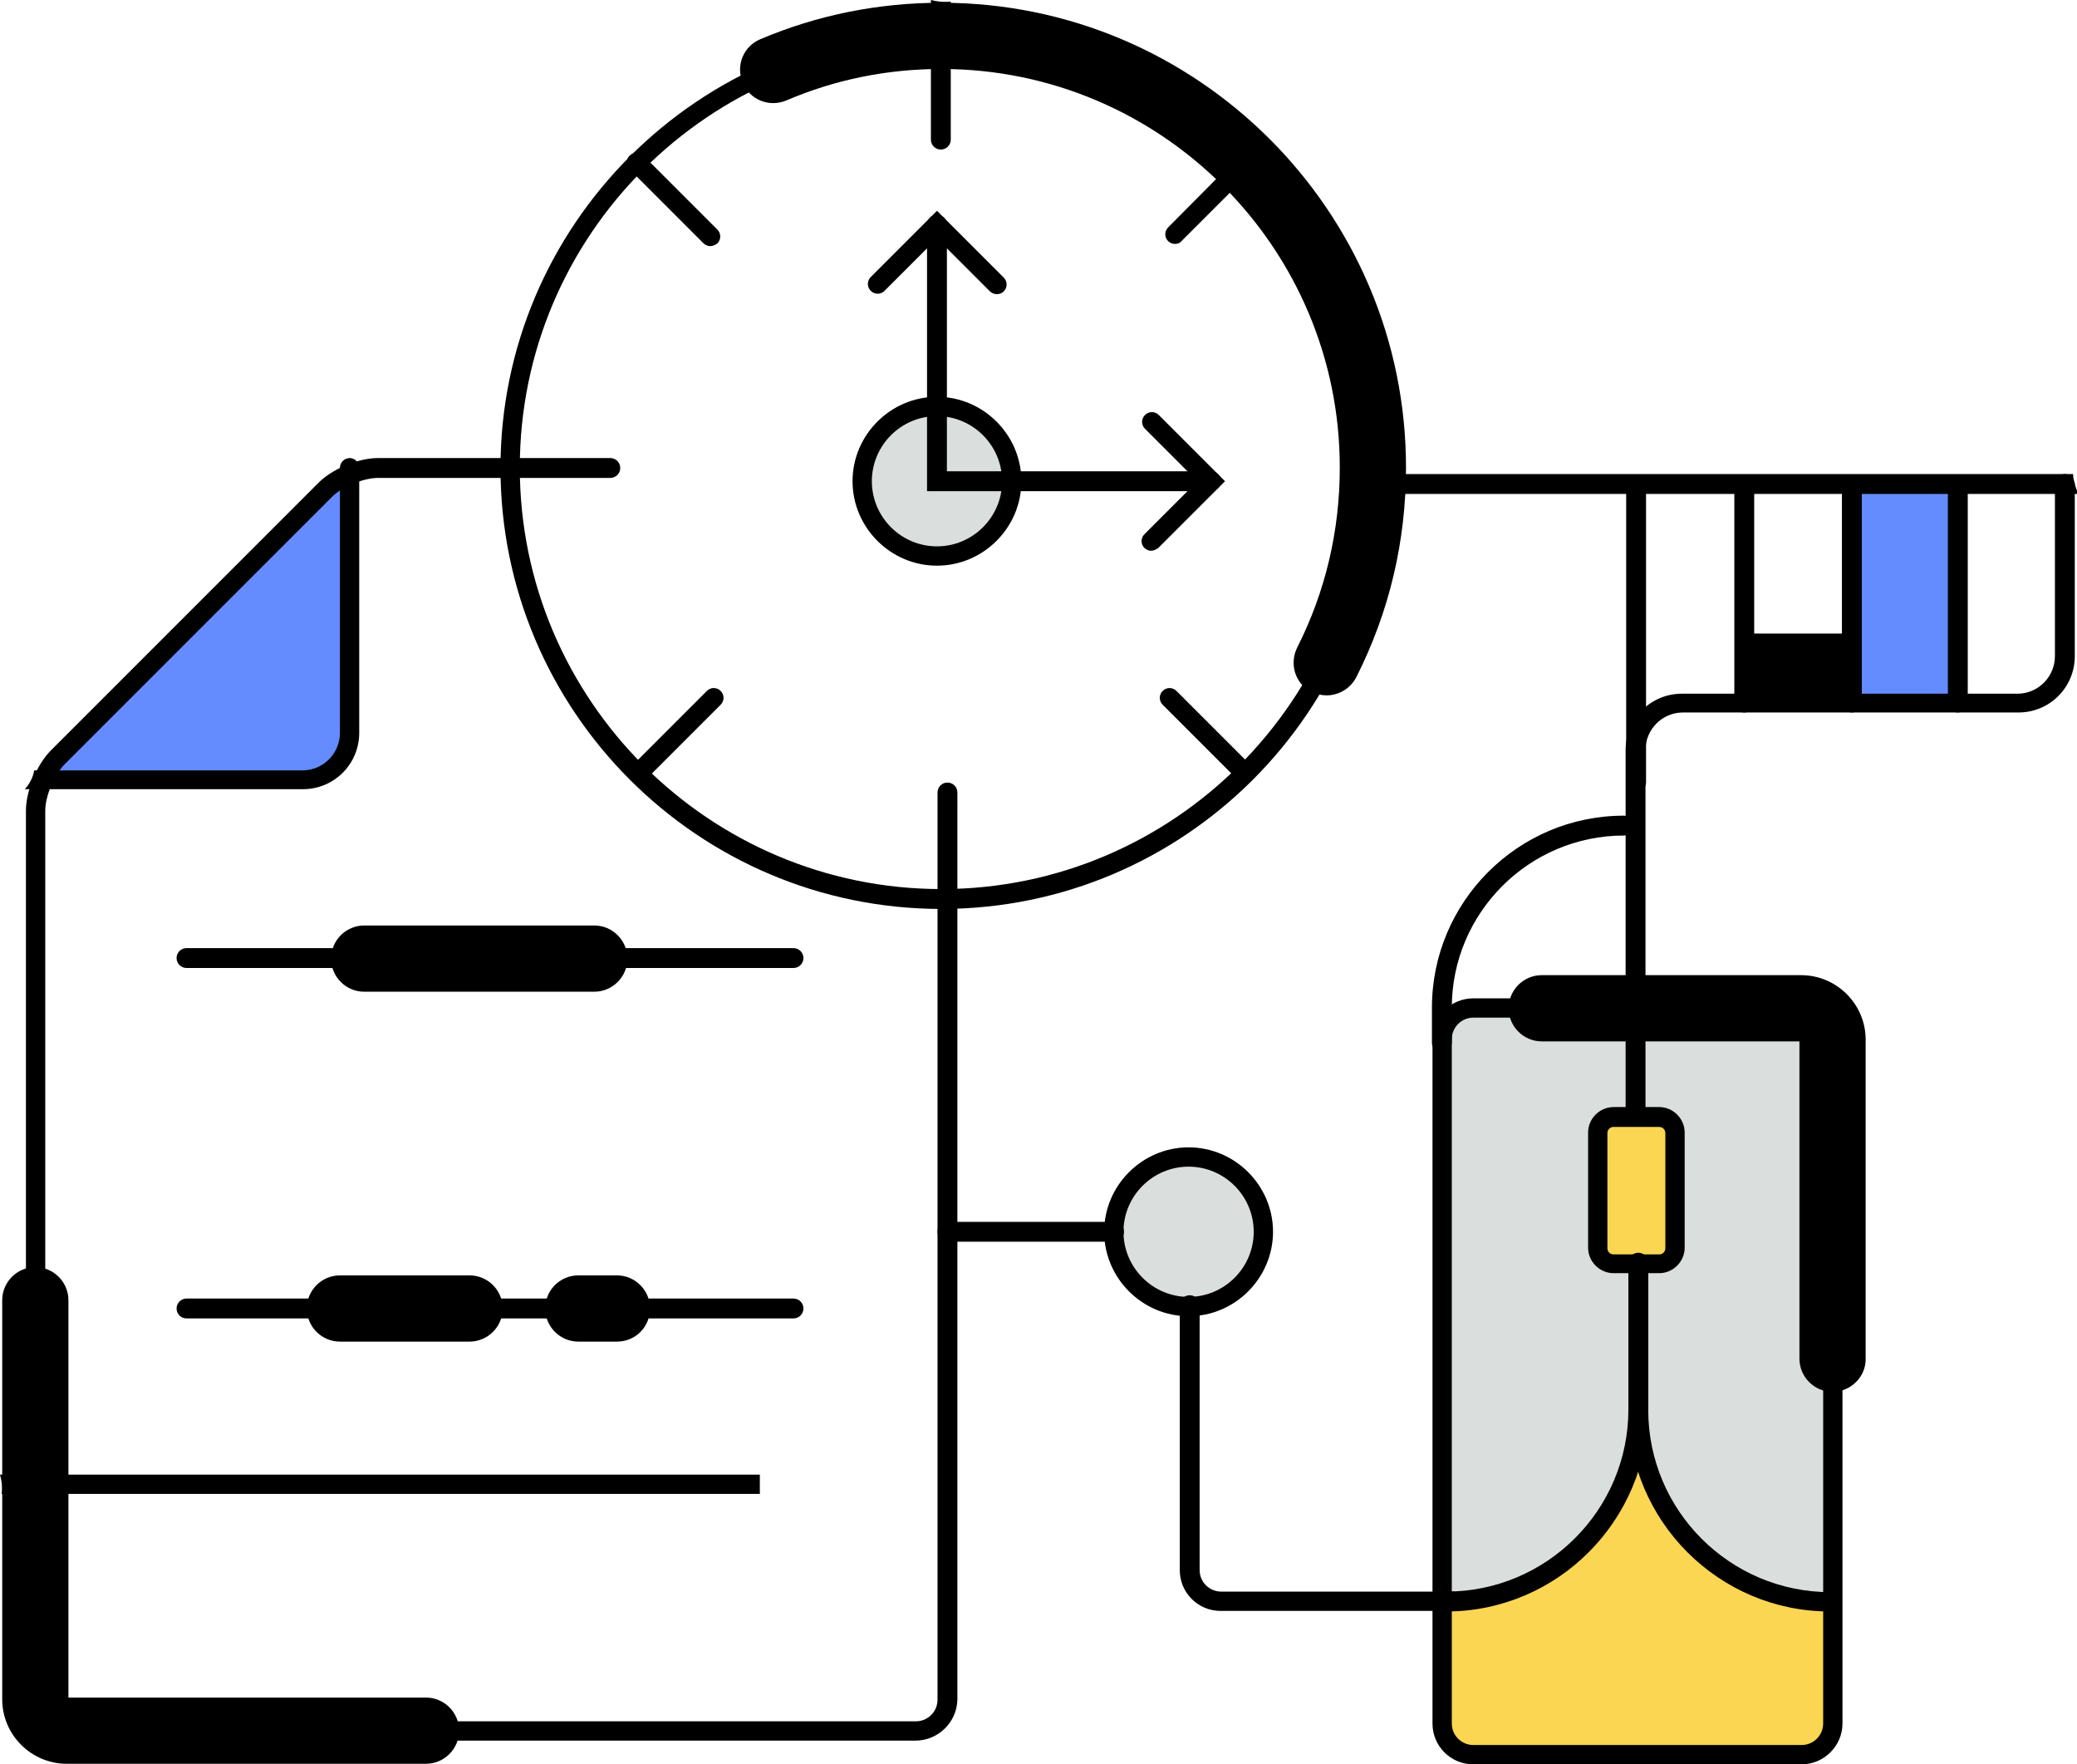 <?xml version="1.0" encoding="utf-8"?>
<!-- Generator: Adobe Illustrator 27.5.0, SVG Export Plug-In . SVG Version: 6.00 Build 0)  -->
<svg version="1.1" id="Layer_2_00000045621211401286219090000002933944528594089138_"
	 xmlns="http://www.w3.org/2000/svg" xmlns:xlink="http://www.w3.org/1999/xlink" x="0px" y="0px" viewBox="0 0 376.4 319.7"
	 style="enable-background:new 0 0 376.4 319.7;" xml:space="preserve">
<style type="text/css">
	.st0{fill:#DADEDC;}
	.st1{fill:#FAD652;}
	.st2{fill:#648CFF;}
</style>
<g id="Dots">
	<path class="st0" d="M228.9,223.2c0,7.4-6,13.5-13.5,13.5s-13.5-6-13.5-13.5s6-13.5,13.5-13.5S228.9,215.8,228.9,223.2z"/>
	<path class="st0" d="M184.1,86.7c0,7.4-6,13.5-13.5,13.5s-13.5-6-13.5-13.5s6-13.5,13.5-13.5S184.1,79.3,184.1,86.7z"/>
	<polyline class="st1" points="299.6,269.1 298,264.4 295.7,264.4 293.2,271.1 289.8,276.4 283.4,282.9 276.7,287 271.9,288.8 
		264.1,290.2 261.3,292.8 261.3,305.7 261.3,314 264.7,316.8 269,317.9 314.2,317.9 325.7,317.9 330,316.3 331.6,312.7 332.1,296 
		331.6,291.1 324,289.4 318.1,287.5 313.7,285.3 307.6,280.7 303.6,276.1 300.9,271.7 299.6,269.1 	"/>
	<path class="st0" d="M295.7,182.6h-27.3l-5.1,1.4l-1.2,2.5c0,0-2.1,4.7-2.1,5.5s1.3,99.1,1.3,99.1l4.7-1l14.7-5.4
		c0,0,10.4-10.2,10.7-10.7c0.3-0.4,6.2-11.3,6.2-11.3l3.4,9.1c0,0,8.1,10,8.7,10.5s9.7,5.5,9.7,5.5l8.1,2.1l4.2,0.1V188.3l-2.5-4.3
		l-3-1.4H295.7L295.7,182.6z"/>
	<rect x="289.6" y="203.5" class="st1" width="14" height="25.3"/>
	<polygon class="st2" points="62.6,91.2 62.5,88.2 58,89.7 20.2,127.4 7.8,139.9 9.3,141.2 22.5,141.2 48.8,141.2 57.7,141.2 
		62.5,136.7 63.4,132 	"/>
	<rect x="335.6" y="88.2" class="st2" width="19.2" height="39.1"/>
</g>
<g id="Artwork">
	<g>
		<path d="M215.4,238.5c-8.4,0-15.3-6.9-15.3-15.3c0-8.4,6.9-15.3,15.3-15.3c8.4,0,15.3,6.9,15.3,15.3S223.8,238.5,215.4,238.5z
			 M215.4,211.4c-6.5,0-11.8,5.3-11.8,11.8s5.3,11.8,11.8,11.8s11.8-5.3,11.8-11.8S221.9,211.4,215.4,211.4z"/>
	</g>
	<g>
		<path d="M169.8,102.5c-8.4,0-15.3-6.9-15.3-15.3s6.9-15.3,15.3-15.3c8.4,0,15.3,6.9,15.3,15.3S178.2,102.5,169.8,102.5z
			 M169.8,75.4c-6.5,0-11.8,5.3-11.8,11.8S163.3,99,169.8,99s11.8-5.3,11.8-11.8C181.6,80.7,176.3,75.4,169.8,75.4z"/>
	</g>
	<g>
		<path d="M143.8,175.4h-110c-1,0-1.8-0.8-1.8-1.8s0.8-1.8,1.8-1.8h110c1,0,1.8,0.8,1.8,1.8S144.8,175.4,143.8,175.4z"/>
	</g>
	<g>
		<path d="M143.8,238.9h-110c-1,0-1.8-0.8-1.8-1.8s0.8-1.8,1.8-1.8h110c1,0,1.8,0.8,1.8,1.8S144.8,238.9,143.8,238.9z"/>
	</g>
	<g>
		<path d="M208.6,99.8c-0.4,0-0.9-0.2-1.2-0.5c-0.7-0.7-0.7-1.8,0-2.5l9.6-9.6l-9.5-9.5c-0.7-0.7-0.7-1.8,0-2.5s1.8-0.7,2.5,0l12,12
			l-12.1,12.1C209.5,99.6,209,99.8,208.6,99.8z"/>
	</g>
	<g>
		<path d="M180.6,53.3c-0.4,0-0.9-0.2-1.2-0.5l-9.6-9.6l-9.5,9.5c-0.7,0.7-1.8,0.7-2.5,0s-0.7-1.8,0-2.5l12-12l12.1,12.1
			c0.7,0.7,0.7,1.8,0,2.5C181.5,53.2,181.1,53.3,180.6,53.3z"/>
	</g>
	<g>
		<path d="M326.5,319.7H267c-4.1,0-7.4-3.3-7.4-7.4v-124c0-4.1,3.3-7.4,7.4-7.4h59.5c4.1,0,7.4,3.3,7.4,7.4v124
			C333.9,316.4,330.5,319.7,326.5,319.7z M267,184.4c-2.2,0-3.9,1.8-3.9,3.9v124c0,2.2,1.8,3.9,3.9,3.9h59.5c2.2,0,3.9-1.8,3.9-3.9
			v-124c0-2.2-1.8-3.9-3.9-3.9H267z"/>
	</g>
	<g>
		<path d="M332.1,252.2c-3.3,0-6-2.7-6-6v-57.5h-46.7c-3.3,0-6-2.7-6-6s2.7-6,6-6h47c6.4,0,11.7,5.2,11.7,11.7v57.9
			C338.1,249.5,335.4,252.2,332.1,252.2z M326.5,188.6L326.5,188.6L326.5,188.6z"/>
	</g>
	<g>
		<path d="M300.7,230.7h-8.3c-2.5,0-4.6-2.1-4.6-4.6v-20.9c0-2.5,2.1-4.6,4.6-4.6h8.3c2.5,0,4.6,2.1,4.6,4.6v20.9
			C305.3,228.6,303.2,230.7,300.7,230.7z M292.4,204.2c-0.6,0-1.1,0.5-1.1,1.1v20.9c0,0.6,0.5,1.1,1.1,1.1h8.3
			c0.6,0,1.1-0.5,1.1-1.1v-20.9c0-0.6-0.5-1.1-1.1-1.1H292.4z"/>
	</g>
	<g>
		<path d="M170.6,164.7c-44.1,0-79.9-35.9-79.9-79.9s35.9-79.9,79.9-79.9s79.9,35.9,79.9,79.9S214.7,164.7,170.6,164.7z M170.6,8.3
			c-42.1,0-76.4,34.3-76.4,76.4s34.3,76.4,76.4,76.4S247,126.8,247,84.7S212.8,8.3,170.6,8.3z"/>
	</g>
	<g>
		<path d="M240.4,126c-0.9,0-1.8-0.2-2.7-0.6c-3-1.5-4.1-5.1-2.6-8.1c5.1-10.1,7.7-21.1,7.7-32.6c0-39.8-32.4-72.2-72.2-72.2
			c-9.8,0-19.2,1.9-28.1,5.7c-3.1,1.3-6.6-0.1-7.9-3.2c-1.3-3.1,0.1-6.6,3.2-7.9c10.4-4.4,21.4-6.6,32.8-6.6
			c46.4,0,84.2,37.8,84.2,84.2c0,13.4-3,26.1-9,38C244.7,124.8,242.6,126,240.4,126z"/>
	</g>
	<g>
		<path d="M128.7,44.6c-0.4,0-0.9-0.2-1.2-0.5l-13.4-13.4c-0.7-0.7-0.7-1.8,0-2.5s1.8-0.7,2.5,0L130,41.6c0.7,0.7,0.7,1.8,0,2.5
			C129.6,44.4,129.2,44.6,128.7,44.6z"/>
	</g>
	<g>
		<path d="M168.7,0v25.3c0,1,0.8,1.8,1.8,1.8s1.8-0.8,1.8-1.8v-25C171,0.4,169.8,0.3,168.7,0z"/>
	</g>
	<g>
		<path d="M165.9,315.4H12.1c-4.1,0-7.4-3.3-7.4-7.4V146.9c0-3.6,2-8.4,4.5-10.9l48.4-48.4C60.1,85,64.9,83,68.5,83h42.1
			c1,0,1.8,0.8,1.8,1.8s-0.8,1.8-1.8,1.8H68.5c-2.6,0-6.6,1.6-8.4,3.5l-48.4,48.4c-1.9,1.9-3.5,5.8-3.5,8.4V308
			c0,2.2,1.8,3.9,3.9,3.9H166c2.2,0,3.9-1.8,3.9-3.9V143.6c0-1,0.8-1.8,1.8-1.8s1.8,0.8,1.8,1.8V308
			C173.4,312.1,170,315.4,165.9,315.4z"/>
	</g>
	<g>
		<path d="M77.2,319.6H12.1c-6.4,0-11.7-5.2-11.7-11.7v-72.3c0-3.3,2.7-6,6-6s6,2.7,6,6v72h64.8c3.3,0,6,2.7,6,6
			S80.5,319.6,77.2,319.6z"/>
	</g>
	<g>
		<path d="M212.9,44.2c-0.4,0-0.9-0.2-1.2-0.5c-0.7-0.7-0.7-1.8,0-2.5L225,27.8c0.7-0.7,1.8-0.7,2.5,0s0.7,1.8,0,2.5l-13.4,13.4
			C213.8,44.1,213.3,44.2,212.9,44.2z"/>
	</g>
	<g>
		<path d="M115.9,141.6c-0.4,0-0.9-0.2-1.2-0.5c-0.7-0.7-0.7-1.8,0-2.5l13.4-13.4c0.7-0.7,1.8-0.7,2.5,0s0.7,1.8,0,2.5l-13.4,13.4
			C116.8,141.4,116.3,141.6,115.9,141.6z"/>
	</g>
	<g>
		<path d="M225.3,141.6c-0.4,0-0.9-0.2-1.2-0.5l-13.4-13.4c-0.7-0.7-0.7-1.8,0-2.5s1.8-0.7,2.5,0l13.4,13.4c0.7,0.7,0.7,1.8,0,2.5
			C226.2,141.4,225.8,141.6,225.3,141.6z"/>
	</g>
	<g>
		<path d="M263.3,291.9h-42.1c-4.1,0-7.4-3.3-7.4-7.4v-48c0-1,0.8-1.8,1.8-1.8s1.8,0.8,1.8,1.8v48c0,2.2,1.8,3.9,3.9,3.9h42.1
			c1,0,1.8,0.8,1.8,1.8S264.2,291.9,263.3,291.9z"/>
	</g>
	<g>
		<path d="M219.4,89H168V40.7c0-1,0.8-1.8,1.8-1.8s1.8,0.8,1.8,1.8v44.7h47.9c1,0,1.8,0.8,1.8,1.8S220.4,89,219.4,89z"/>
	</g>
	<g>
		<path d="M375.8,86.9c-0.3-0.6-0.9-1-1.6-1c-1,0-1.8,0.8-1.8,1.8v31.2c0,3.7-3,6.8-6.8,6.8h-60.8c-5.7,0-10.2,4.6-10.2,10.2v65
			c0,1,0.8,1.8,1.8,1.8s1.8-0.8,1.8-1.8v-65c0-3.7,3-6.8,6.8-6.8h60.8c5.7,0,10.2-4.6,10.2-10.2V87.6c0,0,0,0,0-0.1
			C375.9,87.4,375.8,87.1,375.8,86.9z"/>
	</g>
	<g>
		<path d="M376.4,88.9c-0.4-1-0.7-2-0.7-3H250.9c-1,0-1.8,0.8-1.8,1.8s0.8,1.8,1.8,1.8h125.5C376.4,89.2,376.4,89.1,376.4,88.9z"/>
	</g>
	<g>
		<path d="M331.6,292c-20.1,0-36.5-16.4-36.5-36.5v-24.9c0-1,0.8-1.8,1.8-1.8s1.8,0.8,1.8,1.8v24.9c0,18.2,14.8,33,33,33
			c1,0,1.8,0.8,1.8,1.8S332.6,292,331.6,292z"/>
	</g>
	<g>
		<path d="M262.1,292c-1,0-1.8-0.8-1.8-1.8s0.8-1.8,1.8-1.8c18.2,0,33-14.8,33-33v-26.6c0-1,0.8-1.8,1.8-1.8s1.8,0.8,1.8,1.8v26.6
			C298.6,275.6,282.2,292,262.1,292z"/>
	</g>
	<g>
		<path d="M63.4,83c-1,0-1.8,0.8-1.8,1.8v48c0,3.7-3,6.8-6.8,6.8H6.2C6,140.8,5.4,142,4.5,143h50.4c5.7,0,10.2-4.6,10.2-10.2v-48
			C65.1,83.8,64.3,83,63.4,83z"/>
	</g>
	<g>
		<path d="M0,267.2c0.3,1.1,0.5,2.3,0.3,3.5h137.4v-3.5H0z"/>
	</g>
	<g>
		<path d="M201.9,225h-30.2c-1,0-1.8-0.8-1.8-1.8s0.8-1.8,1.8-1.8h30.2c1,0,1.8,0.8,1.8,1.8S202.8,225,201.9,225z"/>
	</g>
	<g>
		<g>
			<path d="M85.1,243.1H61.6c-3.3,0-6-2.7-6-6s2.7-6,6-6h23.5c3.3,0,6,2.7,6,6S88.4,243.1,85.1,243.1z"/>
		</g>
		<g>
			<path d="M111.8,243.1h-7c-3.3,0-6-2.7-6-6s2.7-6,6-6h7c3.3,0,6,2.7,6,6S115.2,243.1,111.8,243.1z"/>
		</g>
	</g>
	<g>
		<path d="M107.7,179.7H66c-3.3,0-6-2.7-6-6s2.7-6,6-6h41.7c3.3,0,6,2.7,6,6S111,179.7,107.7,179.7z"/>
	</g>
	<g>
		<path d="M354.8,129.1c-1,0-1.8-0.8-1.8-1.8V88.2c0-1,0.8-1.8,1.8-1.8s1.8,0.8,1.8,1.8v39.2C356.5,128.3,355.7,129.1,354.8,129.1z"
			/>
	</g>
	<g>
		<path d="M335.6,129.1c-1,0-1.8-0.8-1.8-1.8V88.2c0-1,0.8-1.8,1.8-1.8s1.8,0.8,1.8,1.8v39.2C337.3,128.3,336.5,129.1,335.6,129.1z"
			/>
	</g>
	<g>
		<path d="M316.1,129.1c-1,0-1.8-0.8-1.8-1.8V88.2c0-1,0.8-1.8,1.8-1.8s1.8,0.8,1.8,1.8v39.2C317.9,128.3,317.1,129.1,316.1,129.1z"
			/>
	</g>
	<g>
		<path d="M296.5,143.5c-1,0-1.8-0.8-1.8-1.8V88.2c0-1,0.8-1.8,1.8-1.8s1.8,0.8,1.8,1.8v53.6C298.3,142.7,297.5,143.5,296.5,143.5z"
			/>
	</g>
	<rect x="316.9" y="114.8" width="17.5" height="11.1"/>
	<g>
		<path d="M261.3,190.8c-1,0-1.8-0.8-1.8-1.8v-6.4c0-19.2,15.6-34.8,34.8-34.8c1,0,1.8,0.8,1.8,1.8s-0.8,1.8-1.8,1.8
			c-17.2,0-31.2,14-31.2,31.2v6.4C263,190,262.3,190.8,261.3,190.8z"/>
	</g>
</g>
</svg>
